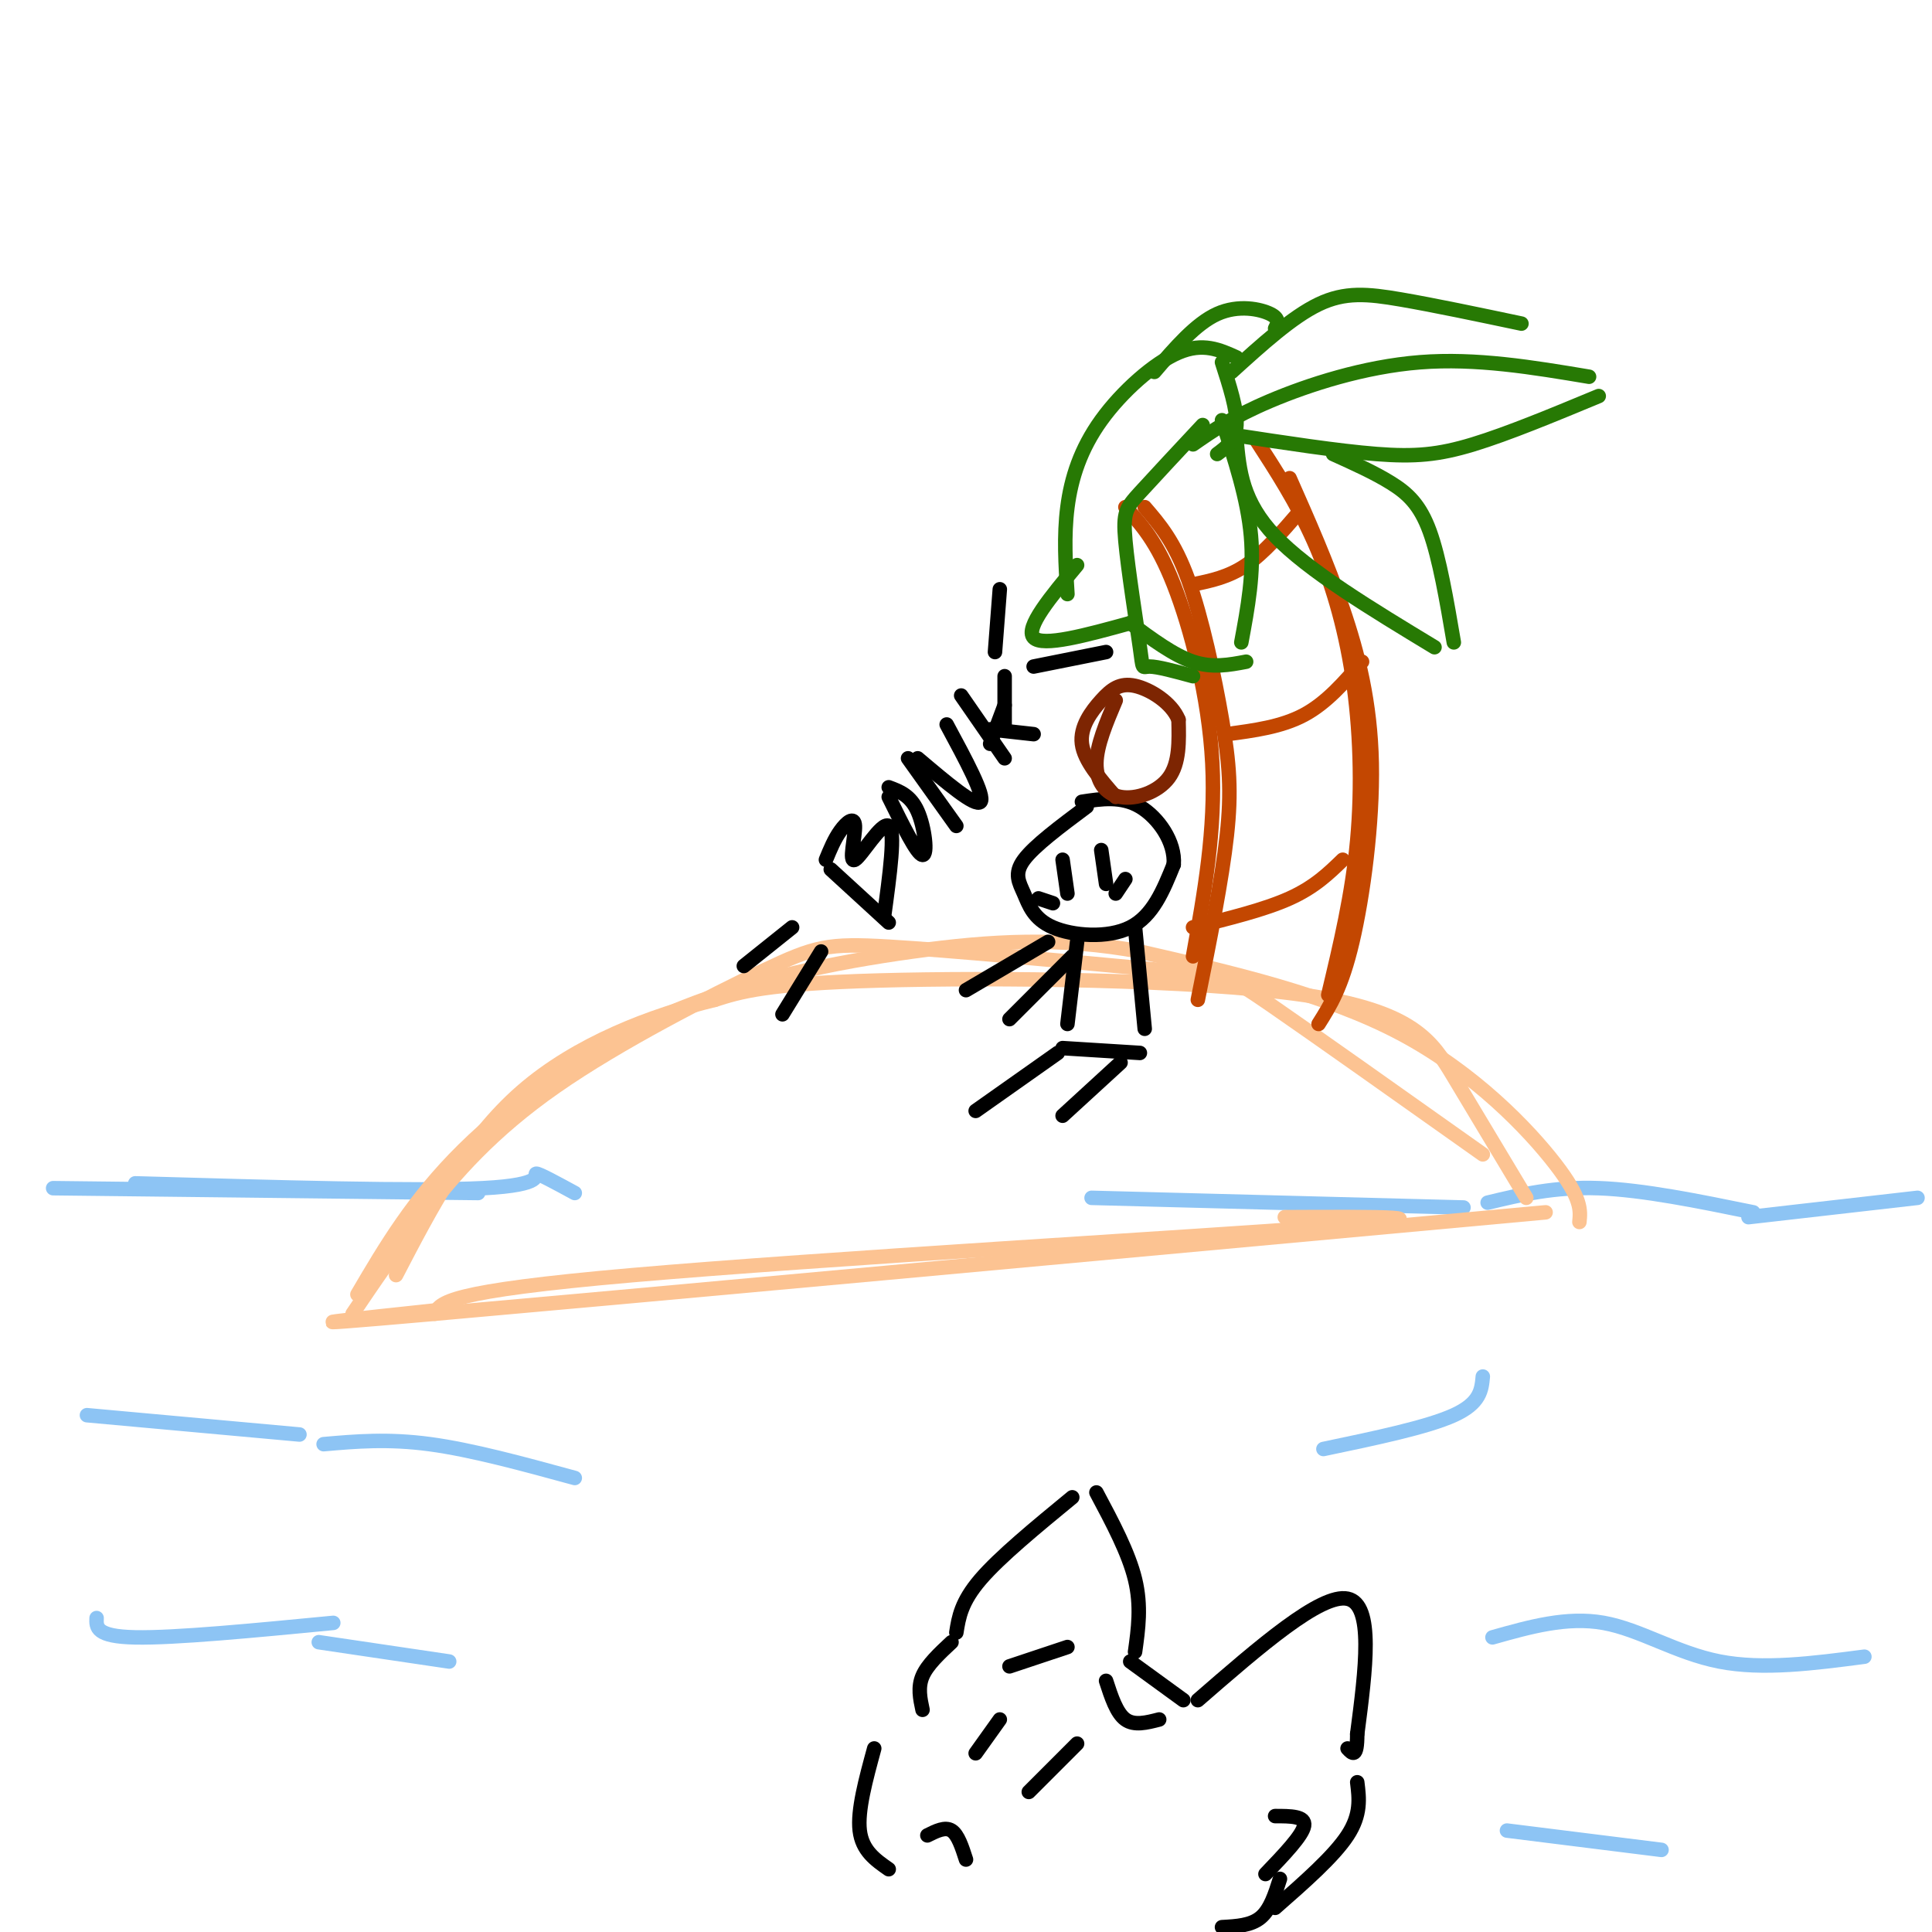 <svg viewBox='0 0 400 400' version='1.1' xmlns='http://www.w3.org/2000/svg' xmlns:xlink='http://www.w3.org/1999/xlink'><g fill='none' stroke='rgb(141,196,244)' stroke-width='3' stroke-linecap='round' stroke-linejoin='round'><path d='M11,246c0.000,0.000 88.000,1.000 88,1'/><path d='M28,245c29.356,0.844 58.711,1.689 72,1c13.289,-0.689 10.511,-2.911 11,-3c0.489,-0.089 4.244,1.956 8,4'/><path d='M226,248c0.000,0.000 77.000,2.000 77,2'/><path d='M308,249c6.917,-1.667 13.833,-3.333 23,-3c9.167,0.333 20.583,2.667 32,5'/><path d='M362,252c0.000,0.000 35.000,-4.000 35,-4'/></g>
<g fill='none' stroke='rgb(252,195,146)' stroke-width='3' stroke-linecap='round' stroke-linejoin='round'><path d='M90,272c1.111,-2.311 2.222,-4.622 41,-8c38.778,-3.378 115.222,-7.822 144,-10c28.778,-2.178 9.889,-2.089 -9,-2'/><path d='M93,271c-20.417,2.167 -40.833,4.333 -3,1c37.833,-3.333 133.917,-12.167 230,-21'/><path d='M327,253c0.244,-2.444 0.489,-4.889 -5,-12c-5.489,-7.111 -16.711,-18.889 -32,-27c-15.289,-8.111 -34.644,-12.556 -54,-17'/><path d='M236,197c-16.507,-3.067 -30.775,-2.234 -47,0c-16.225,2.234 -34.407,5.871 -51,13c-16.593,7.129 -31.598,17.751 -42,28c-10.402,10.249 -16.201,20.124 -22,30'/><path d='M73,272c4.470,-6.611 8.941,-13.222 15,-21c6.059,-7.778 13.707,-16.724 27,-26c13.293,-9.276 32.233,-18.882 43,-24c10.767,-5.118 13.362,-5.748 26,-5c12.638,0.748 35.319,2.874 58,5'/><path d='M242,201c11.733,0.956 12.067,0.844 21,7c8.933,6.156 26.467,18.578 44,31'/><path d='M316,248c-5.250,-8.756 -10.500,-17.512 -15,-25c-4.500,-7.488 -8.250,-13.708 -31,-17c-22.750,-3.292 -64.500,-3.655 -88,-3c-23.500,0.655 -28.750,2.327 -34,4'/><path d='M148,207c-13.022,3.156 -28.578,9.044 -40,19c-11.422,9.956 -18.711,23.978 -26,38'/></g>
<g fill='none' stroke='rgb(195,71,1)' stroke-width='3' stroke-linecap='round' stroke-linejoin='round'><path d='M233,105c3.244,3.533 6.489,7.067 10,16c3.511,8.933 7.289,23.267 8,37c0.711,13.733 -1.644,26.867 -4,40'/><path d='M237,105c3.077,3.571 6.155,7.143 9,15c2.845,7.857 5.458,20.000 7,29c1.542,9.000 2.012,14.857 1,24c-1.012,9.143 -3.506,21.571 -6,34'/><path d='M267,99c3.893,8.792 7.786,17.583 11,27c3.214,9.417 5.750,19.458 6,32c0.250,12.542 -1.786,27.583 -4,37c-2.214,9.417 -4.607,13.208 -7,17'/><path d='M275,206c2.482,-10.387 4.964,-20.774 6,-32c1.036,-11.226 0.625,-23.292 -1,-34c-1.625,-10.708 -4.464,-20.060 -8,-28c-3.536,-7.940 -7.768,-14.470 -12,-21'/><path d='M247,192c7.417,-1.833 14.833,-3.667 20,-6c5.167,-2.333 8.083,-5.167 11,-8'/><path d='M254,152c5.667,-0.750 11.333,-1.500 16,-4c4.667,-2.500 8.333,-6.750 12,-11'/><path d='M247,121c3.667,-0.750 7.333,-1.500 11,-4c3.667,-2.500 7.333,-6.750 11,-11'/></g>
<g fill='none' stroke='rgb(39,121,4)' stroke-width='3' stroke-linecap='round' stroke-linejoin='round'><path d='M255,90c11.022,1.689 22.044,3.378 30,4c7.956,0.622 12.844,0.178 20,-2c7.156,-2.178 16.578,-6.089 26,-10'/><path d='M329,78c-11.689,-1.956 -23.378,-3.911 -35,-3c-11.622,0.911 -23.178,4.689 -31,8c-7.822,3.311 -11.911,6.156 -16,9'/><path d='M255,77c6.267,-5.689 12.533,-11.378 18,-14c5.467,-2.622 10.133,-2.178 17,-1c6.867,1.178 15.933,3.089 25,5'/><path d='M276,94c4.289,1.933 8.578,3.867 12,6c3.422,2.133 5.978,4.467 8,10c2.022,5.533 3.511,14.267 5,23'/><path d='M297,134c-13.083,-7.917 -26.167,-15.833 -33,-23c-6.833,-7.167 -7.417,-13.583 -8,-20'/><path d='M253,87c2.667,8.167 5.333,16.333 6,24c0.667,7.667 -0.667,14.833 -2,22'/><path d='M249,88c-5.065,5.423 -10.131,10.845 -13,14c-2.869,3.155 -3.542,4.041 -3,10c0.542,5.959 2.300,16.989 3,22c0.700,5.011 0.343,4.003 2,4c1.657,-0.003 5.329,0.998 9,2'/><path d='M258,137c-3.500,0.667 -7.000,1.333 -11,0c-4.000,-1.333 -8.500,-4.667 -13,-8'/><path d='M256,74c-3.470,-1.577 -6.940,-3.155 -12,-1c-5.060,2.155 -11.708,8.042 -16,14c-4.292,5.958 -6.226,11.988 -7,18c-0.774,6.012 -0.387,12.006 0,18'/><path d='M253,75c1.583,4.917 3.167,9.833 3,13c-0.167,3.167 -2.083,4.583 -4,6'/><path d='M223,117c-5.417,6.500 -10.833,13.000 -9,15c1.833,2.000 10.917,-0.500 20,-3'/><path d='M264,68c0.511,-1.000 1.022,-2.000 -1,-3c-2.022,-1.000 -6.578,-2.000 -11,0c-4.422,2.000 -8.711,7.000 -13,12'/></g>
<g fill='none' stroke='rgb(0,0,0)' stroke-width='3' stroke-linecap='round' stroke-linejoin='round'><path d='M225,167c-5.426,4.048 -10.852,8.096 -13,11c-2.148,2.904 -1.019,4.665 0,7c1.019,2.335 1.928,5.244 6,7c4.072,1.756 11.306,2.359 16,0c4.694,-2.359 6.847,-7.679 9,-13'/><path d='M243,179c0.378,-4.644 -3.178,-9.756 -7,-12c-3.822,-2.244 -7.911,-1.622 -12,-1'/><path d='M220,178c0.000,0.000 1.000,7.000 1,7'/><path d='M228,176c0.000,0.000 1.000,7.000 1,7'/><path d='M233,182c0.000,0.000 -2.000,3.000 -2,3'/><path d='M215,186c0.000,0.000 3.000,1.000 3,1'/><path d='M217,195c0.000,0.000 -17.000,10.000 -17,10'/><path d='M222,198c0.000,0.000 -13.000,13.000 -13,13'/><path d='M235,192c0.000,0.000 2.000,21.000 2,21'/><path d='M223,195c0.000,0.000 -2.000,17.000 -2,17'/><path d='M220,217c0.000,0.000 16.000,1.000 16,1'/><path d='M219,218c0.000,0.000 -17.000,12.000 -17,12'/><path d='M232,220c0.000,0.000 -12.000,11.000 -12,11'/></g>
<g fill='none' stroke='rgb(125,37,2)' stroke-width='3' stroke-linecap='round' stroke-linejoin='round'><path d='M231,145c-1.970,4.655 -3.940,9.310 -4,13c-0.060,3.690 1.792,6.417 5,7c3.208,0.583 7.774,-0.976 10,-4c2.226,-3.024 2.113,-7.512 2,-12'/><path d='M244,149c-1.391,-3.515 -5.868,-6.303 -9,-7c-3.132,-0.697 -4.920,0.697 -7,3c-2.080,2.303 -4.451,5.515 -4,9c0.451,3.485 3.726,7.242 7,11'/></g>
<g fill='none' stroke='rgb(0,0,0)' stroke-width='3' stroke-linecap='round' stroke-linejoin='round'><path d='M172,180c0.000,0.000 12.000,11.000 12,11'/><path d='M171,178c0.871,-2.124 1.742,-4.249 3,-6c1.258,-1.751 2.904,-3.129 3,-1c0.096,2.129 -1.359,7.766 0,7c1.359,-0.766 5.531,-7.933 7,-7c1.469,0.933 0.234,9.967 -1,19'/><path d='M184,165c2.933,5.956 5.867,11.911 7,12c1.133,0.089 0.467,-5.689 -1,-9c-1.467,-3.311 -3.733,-4.156 -6,-5'/><path d='M188,157c0.000,0.000 10.000,14.000 10,14'/><path d='M190,157c6.000,5.083 12.000,10.167 13,9c1.000,-1.167 -3.000,-8.583 -7,-16'/><path d='M199,144c0.000,0.000 9.000,13.000 9,13'/><path d='M205,154c0.000,0.000 3.000,-8.000 3,-8'/><path d='M205,151c0.000,0.000 9.000,1.000 9,1'/><path d='M164,192c0.000,0.000 -10.000,8.000 -10,8'/><path d='M170,197c0.000,0.000 -8.000,13.000 -8,13'/><path d='M206,135c0.000,0.000 1.000,-13.000 1,-13'/><path d='M214,138c0.000,0.000 15.000,-3.000 15,-3'/><path d='M208,140c0.000,0.000 0.000,10.000 0,10'/></g>
<g fill='none' stroke='rgb(141,196,244)' stroke-width='3' stroke-linecap='round' stroke-linejoin='round'><path d='M18,293c0.000,0.000 44.000,4.000 44,4'/><path d='M67,299c6.667,-0.583 13.333,-1.167 22,0c8.667,1.167 19.333,4.083 30,7'/><path d='M20,335c-0.083,1.917 -0.167,3.833 8,4c8.167,0.167 24.583,-1.417 41,-3'/><path d='M66,340c0.000,0.000 27.000,4.000 27,4'/><path d='M307,285c-0.250,2.750 -0.500,5.500 -6,8c-5.500,2.500 -16.250,4.750 -27,7'/><path d='M309,339c7.711,-2.178 15.422,-4.356 23,-3c7.578,1.356 15.022,6.244 24,8c8.978,1.756 19.489,0.378 30,-1'/><path d='M312,379c0.000,0.000 32.000,4.000 32,4'/></g>
<g fill='none' stroke='rgb(0,0,0)' stroke-width='3' stroke-linecap='round' stroke-linejoin='round'><path d='M191,354c-0.500,-2.333 -1.000,-4.667 0,-7c1.000,-2.333 3.500,-4.667 6,-7'/><path d='M198,338c0.500,-3.167 1.000,-6.333 5,-11c4.000,-4.667 11.500,-10.833 19,-17'/><path d='M227,309c3.333,6.250 6.667,12.500 8,18c1.333,5.500 0.667,10.250 0,15'/><path d='M234,344c0.000,0.000 11.000,8.000 11,8'/><path d='M248,352c12.750,-11.083 25.500,-22.167 31,-21c5.500,1.167 3.750,14.583 2,28'/><path d='M281,359c0.000,5.167 -1.000,4.083 -2,3'/><path d='M181,362c-1.750,6.417 -3.500,12.833 -3,17c0.500,4.167 3.250,6.083 6,8'/><path d='M207,356c0.000,0.000 -5.000,7.000 -5,7'/><path d='M223,361c0.000,0.000 -10.000,10.000 -10,10'/><path d='M209,345c0.000,0.000 12.000,-4.000 12,-4'/><path d='M229,348c1.083,3.333 2.167,6.667 4,8c1.833,1.333 4.417,0.667 7,0'/><path d='M192,380c1.833,-0.917 3.667,-1.833 5,-1c1.333,0.833 2.167,3.417 3,6'/><path d='M264,376c3.167,0.000 6.333,0.000 6,2c-0.333,2.000 -4.167,6.000 -8,10'/><path d='M265,389c-1.000,3.167 -2.000,6.333 -4,8c-2.000,1.667 -5.000,1.833 -8,2'/><path d='M281,369c0.417,3.333 0.833,6.667 -2,11c-2.833,4.333 -8.917,9.667 -15,15'/></g>
</svg>